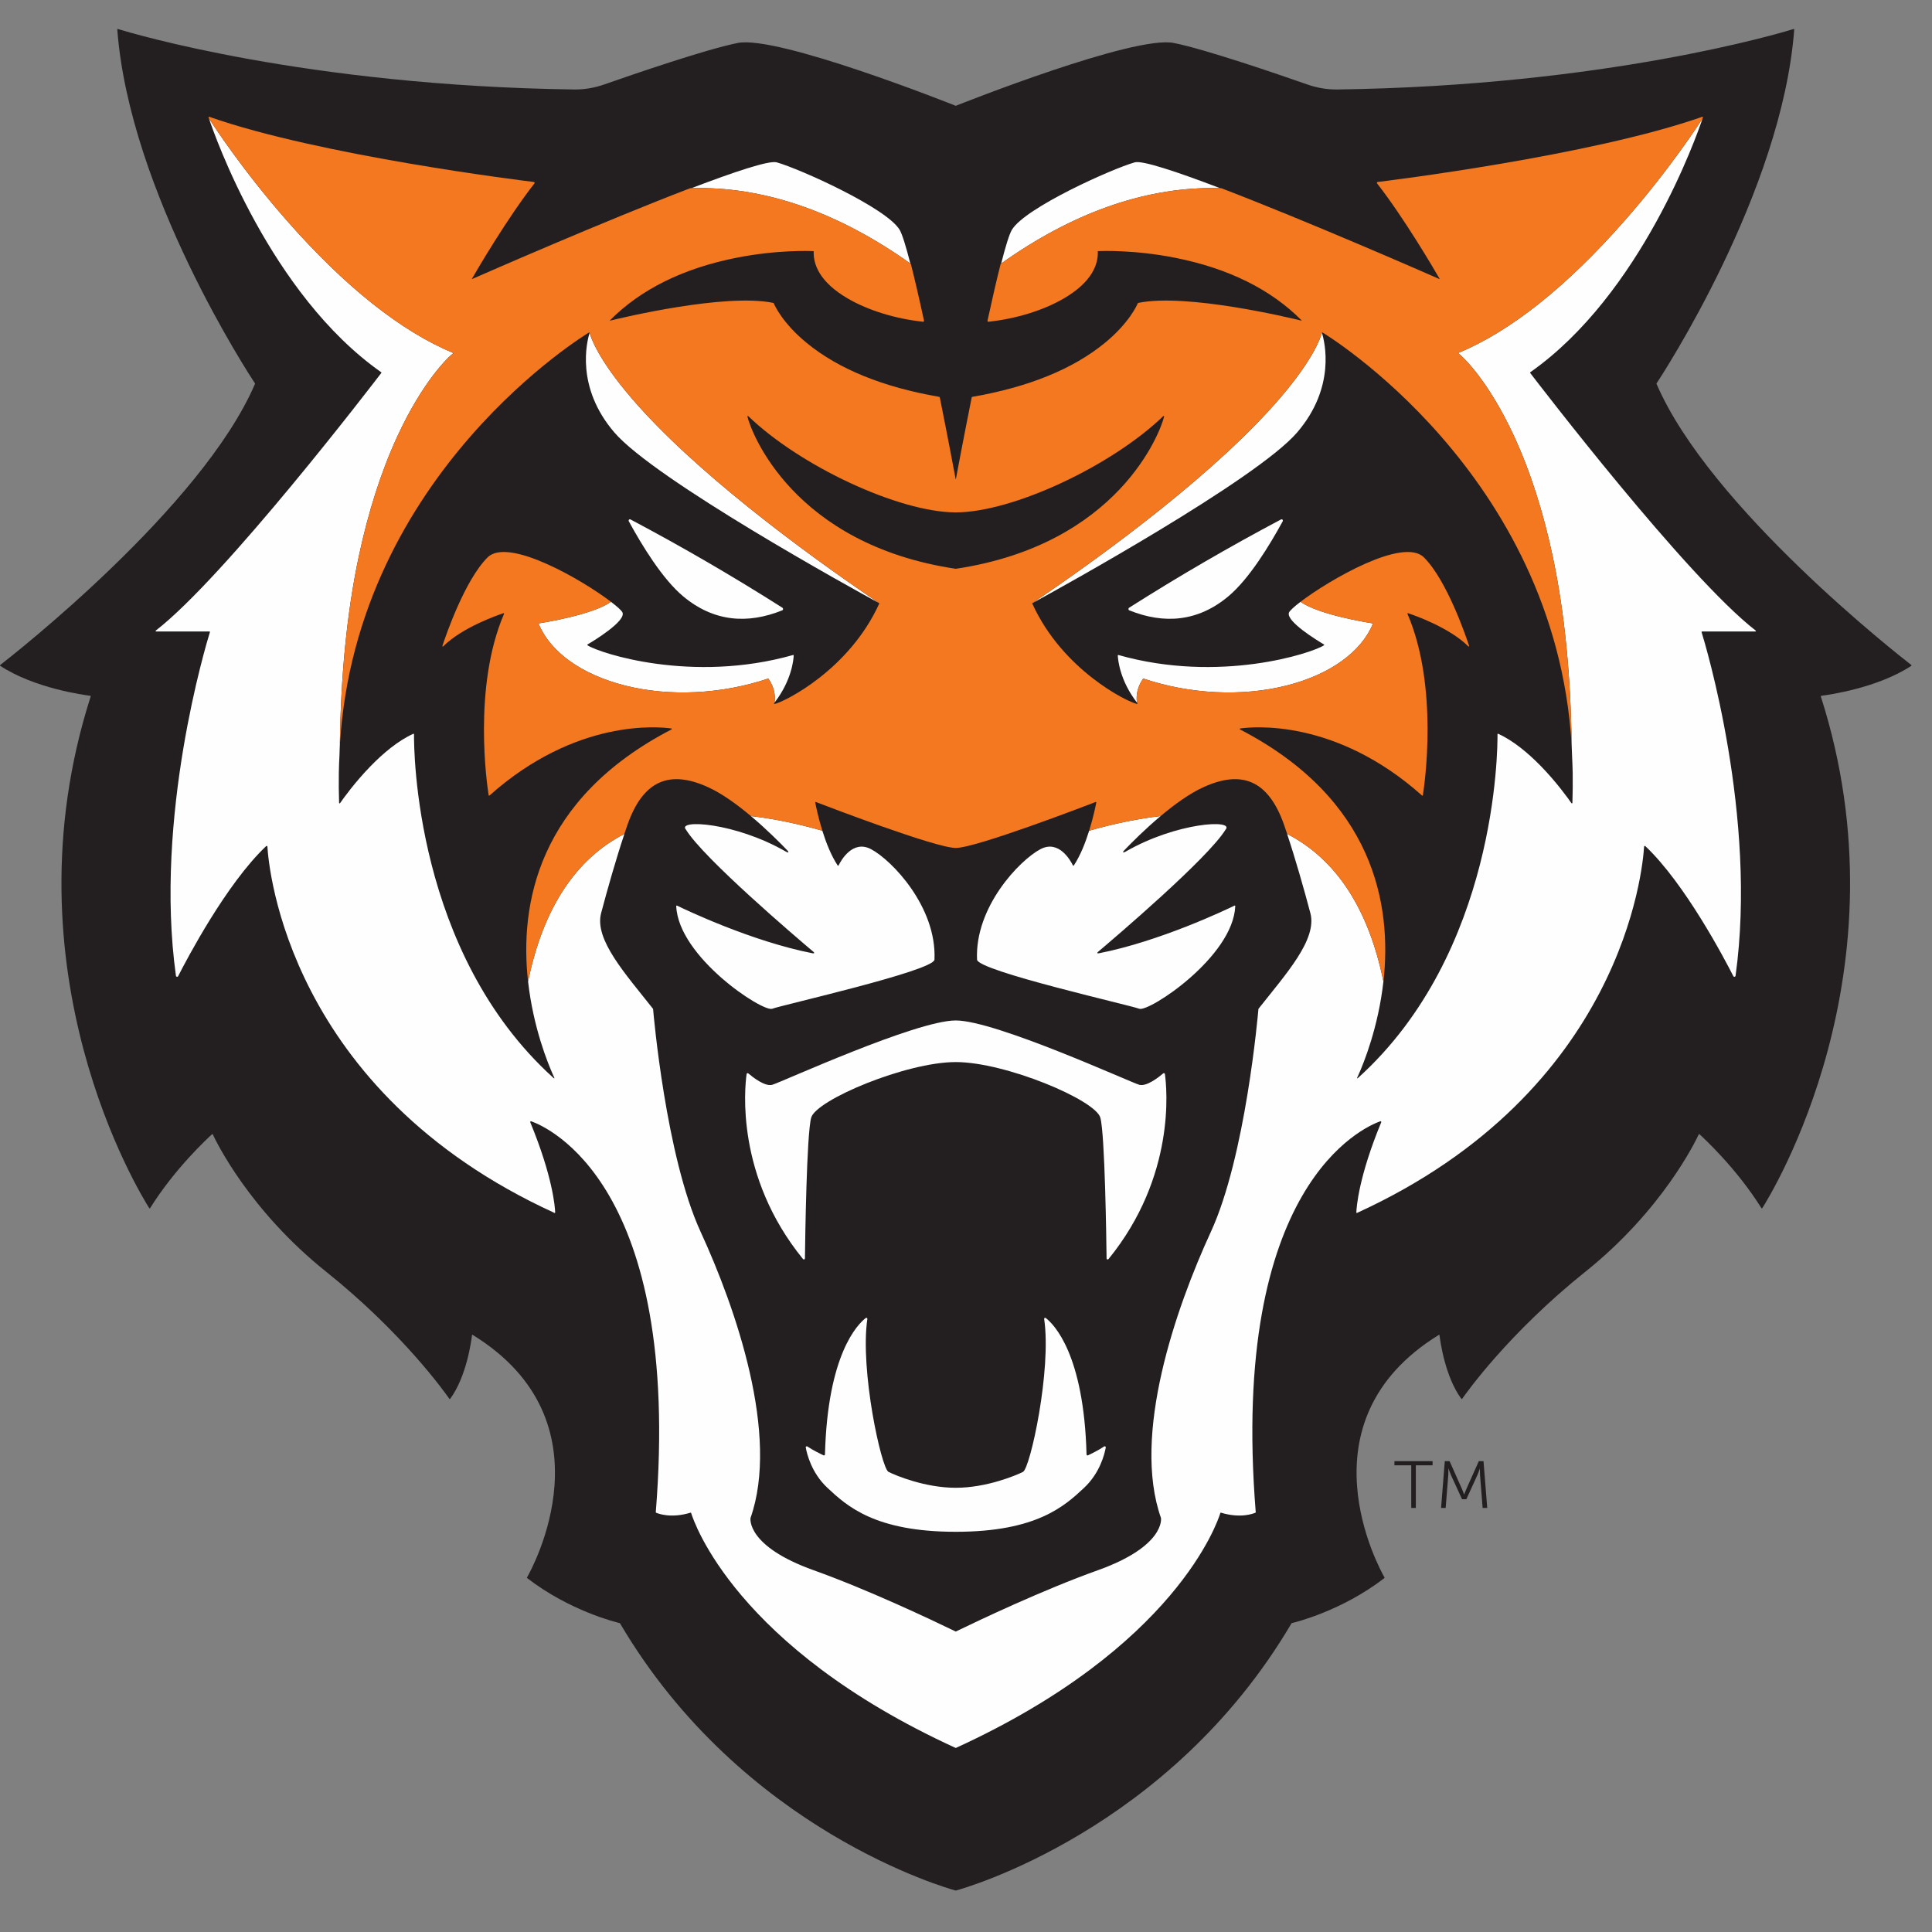 <?xml version="1.0" encoding="UTF-8"?>
<svg width="200px" height="200px" viewBox="0 0 200 200" version="1.1" xmlns="http://www.w3.org/2000/svg" xmlns:xlink="http://www.w3.org/1999/xlink">
    <rect x="0" y="0" width="200" height="200" fill="#808080" stroke="none"/>
    <!-- Generator: Sketch 56.3 (81716) - https://sketch.com -->
    <title>idaho-st</title>
    <desc>Created with Sketch.</desc>
    <g id="idaho-st" stroke="none" stroke-width="1" fill="none" fill-rule="evenodd">
        <g id="idaho-st_BGL">
            <g id="Group-13" transform="translate(0, 3)">
                <path d="M188.532,69.027 C189.14,68.952 194.301,68.263 197.853,65.929 C197.883,65.906 197.888,65.865 197.86,65.842 C196.665,64.916 176.994,49.552 171.483,36.737 C171.476,36.722 171.476,36.704 171.486,36.688 C171.981,35.942 184.471,16.911 185.737,0.06 C185.742,0.022 185.709,-0.009 185.673,0.004 C184.399,0.396 166.217,5.878 138.458,6.263 C137.396,6.278 136.342,6.098 135.342,5.747 C132.163,4.634 124.765,2.098 121.517,1.45 C117.394,0.624 99.578,7.701 98.958,7.947 L98.953,7.947 C98.95,7.947 98.942,7.942 98.94,7.942 C98.937,7.942 98.929,7.947 98.927,7.947 L98.922,7.947 C98.304,7.701 80.486,0.624 76.363,1.45 C73.114,2.098 65.717,4.634 62.537,5.747 C61.537,6.098 60.483,6.278 59.422,6.263 C31.663,5.878 13.481,0.396 12.206,0.004 C12.171,-0.009 12.14,0.022 12.142,0.06 C13.409,16.911 25.899,35.942 26.394,36.688 C26.404,36.704 26.404,36.722 26.399,36.737 C20.886,49.552 1.214,64.916 0.019,65.842 C-0.009,65.865 -0.004,65.906 0.027,65.929 C3.578,68.263 8.742,68.952 9.35,69.027 C9.381,69.029 9.399,69.063 9.388,69.096 C0.281,97.524 14.54,120.634 15.45,122.065 C15.471,122.098 15.517,122.098 15.54,122.065 C18.078,117.988 21.499,114.824 21.95,114.414 C21.978,114.391 22.014,114.398 22.029,114.432 C22.368,115.163 25.801,122.281 33.755,128.642 C41.678,134.981 46.05,141.132 46.517,141.804 C46.537,141.837 46.581,141.834 46.604,141.804 C48.299,139.491 48.788,135.834 48.858,135.234 C48.863,135.193 48.906,135.173 48.942,135.193 C63.529,144.181 55.04,159.455 54.555,160.298 C54.542,160.322 54.55,160.35 54.571,160.365 C59.006,163.778 63.801,164.942 64.155,165.024 C64.168,165.027 64.181,165.037 64.186,165.05 C76.842,186.547 98.186,192.506 98.912,192.704 L98.912,192.709 C98.914,192.709 98.917,192.709 98.922,192.709 C98.922,192.709 98.924,192.709 98.924,192.706 C98.927,192.709 98.929,192.709 98.929,192.709 C98.935,192.709 98.937,192.709 98.94,192.709 L98.94,192.704 L98.94,192.704 L98.942,192.704 L98.942,192.709 C98.945,192.709 98.947,192.709 98.95,192.709 C98.95,192.709 98.955,192.709 98.955,192.706 C98.955,192.709 98.958,192.709 98.96,192.709 C98.963,192.709 98.965,192.709 98.968,192.709 L98.968,192.704 C99.696,192.506 121.037,186.547 133.694,165.05 C133.699,165.037 133.712,165.027 133.724,165.024 C134.078,164.942 138.873,163.778 143.309,160.365 C143.329,160.35 143.34,160.322 143.324,160.298 C142.842,159.455 134.35,144.181 148.94,135.193 C148.973,135.173 149.019,135.193 149.022,135.234 C149.094,135.834 149.583,139.491 151.276,141.804 C151.299,141.834 151.342,141.837 151.363,141.804 C151.832,141.132 156.204,134.981 164.124,128.642 C172.078,122.281 175.512,115.163 175.853,114.432 C175.868,114.398 175.901,114.391 175.929,114.414 C176.381,114.824 179.801,117.988 182.34,122.065 C182.363,122.098 182.409,122.098 182.432,122.065 C183.34,120.634 197.599,97.524 188.491,69.096 C188.481,69.063 188.499,69.029 188.532,69.027" id="Fill-1" fill="#231F20"></path>
                <path d="M80.999,59.915 C75.86,56.651 70.609,53.599 65.265,50.771 C65.15,50.709 65.029,50.848 65.096,50.968 C66.447,53.44 68.568,56.938 70.737,58.745 C73.868,61.356 77.365,61.64 80.981,60.181 C81.083,60.138 81.096,59.976 80.999,59.915 M120.417,108.117 C119.986,108.486 118.701,109.509 117.935,109.297 C117.006,109.035 103.068,102.638 98.942,102.638 L98.94,102.638 C94.812,102.638 80.876,109.035 79.945,109.297 C79.181,109.509 77.894,108.486 77.463,108.117 C77.399,108.063 77.299,108.099 77.288,108.186 C77.086,109.625 76.142,118.768 83.129,127.338 C83.194,127.417 83.324,127.379 83.327,127.276 C83.35,125.32 83.501,114.353 83.976,112.692 C84.499,110.863 93.799,106.945 98.94,106.945 L98.942,106.945 C104.081,106.945 113.381,110.863 113.904,112.692 C114.381,114.353 114.529,125.32 114.553,127.276 C114.555,127.379 114.686,127.417 114.753,127.338 C121.737,118.768 120.794,109.625 120.591,108.186 C120.581,108.099 120.481,108.063 120.417,108.117 M114.296,146.74 C113.76,147.107 112.955,147.502 112.627,147.656 C112.558,147.689 112.478,147.635 112.478,147.558 C112.206,137.179 109.096,134.089 108.258,133.44 C108.183,133.381 108.078,133.445 108.091,133.54 C108.871,138.807 106.647,148.997 105.901,149.368 C105.142,149.751 102.104,151.015 98.942,151.015 L98.94,151.015 C95.776,151.015 92.737,149.751 91.978,149.368 C91.232,148.997 89.012,138.807 89.788,133.54 C89.804,133.445 89.699,133.381 89.622,133.44 C88.783,134.089 85.673,137.179 85.401,147.558 C85.401,147.635 85.322,147.689 85.253,147.656 C84.924,147.502 84.119,147.107 83.583,146.74 C83.504,146.684 83.396,146.745 83.412,146.843 C83.535,147.533 84.014,149.481 85.65,151.015 C87.676,152.912 90.588,155.571 98.94,155.571 L98.942,155.571 C107.291,155.571 110.204,152.912 112.229,151.015 C113.865,149.481 114.345,147.533 114.468,146.843 C114.486,146.745 114.378,146.684 114.296,146.74 M132.614,50.771 C127.271,53.599 122.022,56.651 116.881,59.915 C116.786,59.976 116.796,60.138 116.899,60.181 C120.514,61.64 124.012,61.356 127.142,58.745 C129.312,56.938 131.432,53.44 132.783,50.968 C132.85,50.848 132.729,50.709 132.614,50.771" id="Fill-3" fill="#FEFEFE"></path>
                <path d="M94.239,24.28 C93.785,22.506 93.393,21.216 93.118,20.77 C91.726,18.506 82.849,14.501 80.408,13.806 C79.626,13.583 76.057,14.77 71.585,16.477 C71.846,16.47 72.105,16.465 72.367,16.465 C79.587,16.465 86.941,19.093 94.239,24.28 L94.239,24.28 Z M63.59,41.757 C67.78,46.649 88.275,57.954 90.993,59.429 L90.995,59.429 L90.993,59.429 C90.993,59.429 90.993,59.429 90.993,59.429 C90.99,59.429 90.99,59.426 90.987,59.426 C82.893,53.952 71.775,45.69 65.336,38.17 C61.898,34.152 61.164,31.934 61.036,31.449 L61.034,31.452 C61.034,31.452 61.036,31.452 61.036,31.452 C60.741,32.395 59.575,37.075 63.59,41.757 L63.59,41.757 Z M84.128,95.685 C77.793,94.447 70.913,91.154 70.085,90.749 C70.046,90.731 70,90.759 70.003,90.801 C70.226,96.067 78.962,101.798 79.939,101.426 C80.931,101.047 96.605,97.513 96.736,96.347 C96.985,90.89 92.318,86.042 90.175,84.908 C88.254,83.888 87.041,86.113 86.811,86.585 C86.793,86.624 86.739,86.626 86.716,86.593 C86.034,85.562 85.508,84.211 85.128,82.993 L85.105,82.988 C82.513,82.249 80.031,81.744 77.734,81.48 C79.362,82.847 80.762,84.259 81.477,85.003 C81.746,85.285 81.575,85.285 81.375,85.17 C76.077,82.108 70.036,81.795 71.011,82.885 C72.846,85.87 82.49,94.083 84.205,95.531 C84.372,95.672 84.241,95.706 84.128,95.685 L84.128,95.685 Z M64.698,67.967 C69.305,69.134 74.726,68.865 79.526,67.242 L79.567,67.293 C79.569,67.298 79.575,67.303 79.577,67.308 C80.09,68.052 80.3,68.906 80.18,69.731 C81.969,67.424 82.149,65.254 82.164,64.854 C82.167,64.818 82.134,64.795 82.1,64.806 C71.634,67.77 62.082,64.616 60.836,63.811 C60.795,63.785 60.777,63.742 60.818,63.716 C61.485,63.324 64.787,61.313 64.444,60.416 C64.375,60.231 63.934,59.821 63.249,59.301 L63.239,59.308 C61.298,60.657 56.29,61.452 55.741,61.536 C56.941,64.485 60.2,66.829 64.698,67.967 L64.698,67.967 Z M181.749,62.277 C174.567,56.716 159.167,36.603 158.4,35.603 C158.385,35.58 158.393,35.552 158.416,35.534 C169.923,27.442 175.675,10.977 176.252,9.254 C175.869,9.854 172.834,14.544 168.185,19.836 C162.167,26.685 156.364,31.301 150.934,33.552 C151.441,33.913 154.072,36.401 156.726,42.134 C158.4,45.754 159.752,49.957 160.741,54.621 C161.975,60.436 162.608,66.99 162.695,74.095 C162.716,74.429 162.718,74.775 162.734,75.113 C162.762,75.747 162.795,76.375 162.805,77.024 C162.818,78.034 162.811,79.062 162.775,80.113 C162.775,80.139 162.757,80.157 162.736,80.165 C162.728,80.167 162.721,80.159 162.713,80.157 C162.7,80.157 162.687,80.159 162.68,80.149 C162.68,80.147 162.677,80.149 162.677,80.147 C162.349,79.672 161.141,77.98 159.503,76.298 L159.498,76.295 C158.223,74.988 156.685,73.685 155.095,72.962 C155.08,72.954 155.062,72.957 155.046,72.967 C155.031,72.977 155.021,72.993 155.021,73.013 C155.034,74.518 154.977,95.588 140.585,108.585 C140.554,108.611 140.521,108.634 140.5,108.629 C140.48,108.626 140.477,108.598 140.511,108.524 C140.539,108.47 140.567,108.403 140.603,108.326 C140.605,108.318 140.608,108.311 140.613,108.303 C141.169,107.067 142.68,103.357 143.211,98.601 L143.19,98.503 C141.646,91.036 138.3,85.929 133.241,83.326 C134.095,85.893 134.99,89.031 135.654,91.544 C136.354,94.272 133.157,97.783 130.282,101.426 C130.275,101.436 130.272,101.442 130.272,101.454 C130.228,101.957 128.949,116.693 125.354,124.506 C121.698,132.449 117.159,145.557 120.182,154.134 C120.185,154.136 120.185,154.136 120.185,154.139 C120.195,154.201 120.616,157.062 113.631,159.557 C108.013,161.567 101.428,164.69 98.967,165.885 L98.967,165.888 L98.962,165.888 C98.957,165.89 98.952,165.89 98.946,165.888 L98.941,165.888 L98.941,165.885 L98.939,165.885 L98.939,165.885 L98.939,165.888 L98.934,165.888 C98.926,165.89 98.921,165.89 98.916,165.888 L98.911,165.888 L98.911,165.885 C96.449,164.69 89.864,161.567 84.246,159.557 C77.264,157.062 77.682,154.201 77.693,154.139 C77.693,154.136 77.695,154.136 77.695,154.134 C80.718,145.557 76.18,132.449 72.523,124.506 C68.931,116.693 67.649,101.957 67.608,101.454 C67.605,101.442 67.603,101.436 67.595,101.426 C64.721,97.783 61.523,94.272 62.223,91.544 C62.887,89.031 63.782,85.893 64.639,83.326 C59.58,85.929 56.231,91.036 54.687,98.503 L54.667,98.601 C55.198,103.357 56.708,107.067 57.264,108.303 L57.275,108.326 C57.311,108.403 57.341,108.47 57.367,108.524 C57.4,108.598 57.398,108.626 57.38,108.629 C57.359,108.634 57.323,108.611 57.293,108.585 C42.903,95.588 42.844,74.518 42.859,73.013 C42.859,72.993 42.849,72.977 42.831,72.967 C42.816,72.957 42.798,72.954 42.782,72.962 C41.193,73.685 39.654,74.988 38.38,76.295 C38.38,76.295 38.377,76.298 38.377,76.298 C36.736,77.98 35.528,79.672 35.2,80.147 L35.2,80.149 C35.193,80.159 35.177,80.157 35.167,80.157 C35.157,80.159 35.152,80.167 35.141,80.165 C35.121,80.157 35.105,80.139 35.103,80.113 C35.069,79.062 35.059,78.034 35.075,77.024 C35.082,76.375 35.116,75.747 35.146,75.113 C35.159,74.775 35.162,74.429 35.182,74.095 C35.272,66.99 35.905,60.436 37.136,54.621 C38.126,49.957 39.477,45.754 41.152,42.134 C43.805,36.401 46.439,33.913 46.944,33.552 C41.516,31.301 35.711,26.685 29.695,19.836 C25.044,14.544 22.011,9.854 21.626,9.254 C22.203,10.977 27.954,27.442 39.462,35.534 C39.485,35.552 39.495,35.58 39.477,35.603 C38.713,36.603 23.313,56.716 16.128,62.277 C16.087,62.311 16.113,62.37 16.164,62.37 L21.68,62.37 C21.716,62.37 21.744,62.401 21.731,62.434 C21.359,63.634 15.928,81.559 18.213,98.016 C18.228,98.131 18.39,98.159 18.441,98.054 C19.326,96.318 23.423,88.495 27.549,84.593 C27.598,84.547 27.68,84.577 27.682,84.644 C27.813,86.842 29.831,109.957 57.393,122.557 C57.431,122.572 57.472,122.549 57.472,122.511 C57.452,121.97 57.231,118.831 54.895,113.183 C54.869,113.118 54.926,113.052 54.99,113.075 C56.664,113.667 70.603,119.636 67.887,153.539 C67.885,153.562 67.893,153.583 67.913,153.593 C68.131,153.688 69.449,154.208 71.482,153.593 C71.508,153.585 71.539,153.595 71.546,153.624 C71.813,154.493 76.131,167.511 98.916,177.94 C98.921,177.94 98.928,177.94 98.934,177.94 C98.936,177.94 98.939,177.936 98.939,177.936 C98.941,177.936 98.941,177.94 98.944,177.94 C98.952,177.94 98.957,177.94 98.964,177.94 C121.746,167.511 126.067,154.493 126.331,153.624 C126.341,153.595 126.369,153.585 126.398,153.593 C128.428,154.208 129.749,153.688 129.964,153.593 C129.985,153.583 129.995,153.562 129.993,153.539 C127.275,119.636 141.213,113.667 142.887,113.075 C142.954,113.052 143.011,113.118 142.982,113.183 C140.646,118.831 140.428,121.97 140.408,122.511 C140.405,122.549 140.446,122.572 140.485,122.557 C168.046,109.957 170.064,86.842 170.195,84.644 C170.2,84.577 170.28,84.547 170.328,84.593 C174.454,88.495 178.552,96.318 179.436,98.054 C179.49,98.159 179.649,98.131 179.664,98.016 C181.952,81.559 176.518,63.634 176.146,62.434 C176.136,62.401 176.164,62.37 176.2,62.37 L181.716,62.37 C181.764,62.37 181.79,62.311 181.749,62.277 L181.749,62.277 Z M118.311,67.293 L118.352,67.242 C123.154,68.865 128.572,69.134 133.182,67.967 C137.677,66.829 140.936,64.485 142.136,61.536 C141.587,61.452 136.582,60.657 134.639,59.308 L134.628,59.301 C133.944,59.821 133.503,60.231 133.434,60.416 C133.093,61.313 136.393,63.324 137.059,63.716 C137.1,63.742 137.082,63.785 137.041,63.811 C135.795,64.616 126.244,67.77 115.777,64.806 C115.744,64.795 115.713,64.818 115.713,64.854 C115.731,65.254 115.908,67.424 117.698,69.731 C117.577,68.906 117.787,68.052 118.3,67.308 C118.305,67.303 118.308,67.298 118.311,67.293 L118.311,67.293 Z M106.885,59.429 L106.885,59.429 L106.885,59.429 L106.885,59.429 C109.603,57.954 130.098,46.649 134.287,41.757 C138.303,37.075 137.136,32.395 136.844,31.452 C136.844,31.452 136.844,31.452 136.844,31.452 L136.844,31.449 C136.713,31.934 135.982,34.152 132.541,38.17 C126.105,45.69 114.985,53.952 106.89,59.426 C106.89,59.426 106.887,59.429 106.885,59.429 L106.885,59.429 Z M126.293,16.477 C121.821,14.77 118.252,13.583 117.469,13.806 C115.028,14.501 106.152,18.506 104.762,20.77 C104.485,21.216 104.093,22.506 103.641,24.28 C110.936,19.093 118.29,16.465 125.513,16.465 C125.772,16.465 126.031,16.47 126.293,16.477 L126.293,16.477 Z M117.939,101.426 C118.918,101.798 127.654,96.067 127.875,90.801 C127.877,90.759 127.834,90.731 127.795,90.749 C126.967,91.154 120.085,94.447 113.749,95.685 C113.636,95.706 113.505,95.672 113.675,95.531 C115.387,94.083 125.034,85.87 126.867,82.885 C127.841,81.795 121.803,82.108 116.505,85.17 C116.305,85.285 116.131,85.285 116.403,85.003 C117.116,84.259 118.518,82.847 120.146,81.48 C117.846,81.744 115.367,82.249 112.772,82.988 L112.749,82.993 C112.369,84.211 111.846,85.562 111.162,86.593 C111.139,86.626 111.087,86.624 111.067,86.585 C110.839,86.113 109.623,83.888 107.703,84.908 C105.559,86.042 100.893,90.89 101.144,96.347 C101.272,97.513 116.946,101.047 117.939,101.426 L117.939,101.426 Z" id="Fill-5" fill="#FEFEFE"></path>
                <path d="M98.94,55.882 C82.102,53.359 77.753,41.738 77.373,40.125 C77.366,40.097 77.378,40.077 77.399,40.066 C77.399,40.066 77.396,40.064 77.396,40.064 L77.402,40.066 C77.417,40.059 77.44,40.059 77.458,40.077 C82.796,45.22 92.994,50.02 98.94,50.046 C104.886,50.02 115.084,45.22 120.422,40.077 C120.44,40.059 120.463,40.059 120.481,40.066 C120.481,40.066 120.481,40.064 120.484,40.064 C120.484,40.064 120.481,40.066 120.481,40.066 C120.502,40.077 120.514,40.097 120.507,40.125 C120.127,41.738 115.778,53.359 98.94,55.882 L98.94,55.882 Z M176.294,9.156 C176.276,9.107 176.232,9.087 176.186,9.102 C164.689,13.133 143.512,15.731 142.614,15.838 C142.584,15.843 142.555,15.864 142.543,15.895 C142.53,15.925 142.532,15.959 142.555,15.984 C145.378,19.61 148.448,24.854 149.032,25.869 C149.037,25.879 149.035,25.884 149.032,25.887 C149.025,25.895 149.019,25.892 149.017,25.889 C147.643,25.284 135.317,19.884 126.419,16.479 L126.407,16.477 C126.107,16.469 125.809,16.464 125.512,16.464 C118.278,16.464 110.909,19.1 103.599,24.307 L103.589,24.313 L103.586,24.328 C103.202,25.838 102.743,27.813 102.227,30.195 C102.222,30.223 102.23,30.254 102.25,30.277 C102.268,30.3 102.302,30.31 102.327,30.307 C105.135,30.01 107.948,29.148 110.045,27.943 C113.119,26.179 113.699,24.287 113.645,23.013 C113.645,23.01 113.645,23 113.65,23 C114.025,22.979 117.427,22.846 121.661,23.687 C127.161,24.779 131.561,26.956 134.74,30.164 C134.748,30.172 134.745,30.179 134.743,30.184 C134.74,30.187 134.732,30.192 134.727,30.192 C133.522,29.897 122.827,27.333 117.843,28.354 C117.809,28.359 117.786,28.377 117.776,28.407 C117.691,28.61 116.881,30.446 114.353,32.515 C111.063,35.207 106.458,37.079 100.663,38.079 C100.625,38.087 100.596,38.115 100.589,38.151 C99.74,42.387 99.078,45.92 98.953,46.587 C98.953,46.589 98.953,46.595 98.948,46.597 L98.935,46.597 C98.927,46.595 98.927,46.589 98.927,46.587 C98.802,45.92 98.14,42.387 97.291,38.151 C97.284,38.115 97.255,38.087 97.217,38.079 C91.422,37.079 86.817,35.207 83.527,32.515 C80.999,30.446 80.189,28.61 80.104,28.407 C80.094,28.377 80.071,28.359 80.037,28.354 C75.053,27.333 64.358,29.897 63.153,30.192 C63.148,30.192 63.14,30.187 63.137,30.184 C63.135,30.179 63.132,30.172 63.14,30.164 C66.319,26.956 70.719,24.779 76.219,23.687 C80.453,22.846 83.855,22.979 84.23,23 C84.235,23 84.235,23.01 84.235,23.013 C84.181,24.287 84.761,26.179 87.835,27.943 C89.932,29.148 92.745,30.01 95.553,30.307 C95.578,30.31 95.612,30.3 95.63,30.277 C95.65,30.254 95.661,30.223 95.653,30.195 C95.137,27.813 94.678,25.838 94.294,24.328 L94.291,24.313 L94.281,24.307 C86.971,19.1 79.602,16.464 72.368,16.464 C72.071,16.464 71.773,16.469 71.473,16.477 L71.461,16.479 C62.563,19.884 50.24,25.284 48.863,25.889 C48.861,25.892 48.855,25.895 48.848,25.887 C48.845,25.884 48.843,25.879 48.848,25.869 C49.432,24.854 52.502,19.61 55.325,15.984 C55.348,15.959 55.35,15.925 55.337,15.895 C55.325,15.864 55.296,15.843 55.266,15.838 C54.371,15.731 33.191,13.133 21.694,9.102 C21.648,9.087 21.604,9.107 21.586,9.156 L21.578,9.174 L21.589,9.192 C21.617,9.238 24.74,14.195 29.696,19.836 C35.712,26.687 41.514,31.3 46.948,33.554 C46.44,33.915 43.807,36.4 41.155,42.133 C39.478,45.754 38.127,49.956 37.137,54.623 C35.907,60.436 35.273,66.989 35.184,74.097 L35.184,74.097 C36.896,45.848 60.935,31.443 60.966,31.425 C60.996,31.41 61.027,31.425 61.037,31.451 C61.037,31.451 61.037,31.451 61.037,31.451 C61.04,31.451 61.04,31.454 61.04,31.456 C61.171,31.948 61.909,34.161 65.34,38.169 C71.776,45.689 82.894,53.948 90.989,59.423 C90.989,59.423 90.991,59.425 90.994,59.425 C90.994,59.425 90.994,59.428 90.994,59.428 C90.996,59.428 90.996,59.428 90.996,59.428 L90.996,59.428 L90.996,59.431 C91.019,59.443 91.025,59.469 91.012,59.495 C87.896,66.351 81.222,69.646 80.189,69.872 C80.137,69.882 80.112,69.823 80.143,69.784 C80.158,69.766 80.168,69.748 80.184,69.731 C80.302,68.907 80.091,68.051 79.581,67.31 C79.576,67.305 79.573,67.297 79.568,67.292 L79.53,67.241 C74.727,68.864 69.309,69.133 64.699,67.966 C60.204,66.828 56.945,64.484 55.745,61.536 C56.294,61.451 61.299,60.656 63.243,59.307 L63.253,59.3 C60.266,57.028 52.602,52.572 50.471,54.705 C48.122,57.054 46.176,62.715 45.799,63.859 C45.781,63.913 45.843,63.948 45.884,63.907 C47.845,61.959 51.45,60.7 52.114,60.479 C52.158,60.466 52.194,60.51 52.176,60.551 C48.93,68.1 50.414,78.248 50.586,79.323 C50.591,79.364 50.643,79.379 50.673,79.351 C59.648,71.343 68.261,72.231 69.507,72.413 C69.558,72.418 69.561,72.487 69.514,72.51 C55.65,79.7 53.771,90.643 54.666,98.623 L54.691,98.502 C56.232,91.038 59.578,85.933 64.635,83.328 C64.743,83.005 64.85,82.687 64.955,82.384 C66.596,77.718 69.371,76.707 73.273,78.477 C74.735,79.136 76.319,80.292 77.732,81.479 C80.032,81.743 82.514,82.251 85.109,82.987 L85.13,82.995 C84.699,81.615 84.458,80.418 84.396,80.082 C84.386,80.041 84.427,80.01 84.466,80.025 C85.581,80.454 96.804,84.761 98.927,84.779 L98.94,84.779 L98.953,84.779 C101.076,84.761 112.299,80.454 113.414,80.025 C113.453,80.01 113.494,80.041 113.486,80.082 C113.422,80.418 113.181,81.615 112.75,82.995 L112.771,82.987 C115.366,82.251 117.848,81.743 120.148,81.479 C121.561,80.292 123.145,79.136 124.607,78.477 C128.509,76.707 131.284,77.718 132.925,82.384 C133.03,82.687 133.137,83.005 133.245,83.328 C138.302,85.933 141.648,91.038 143.189,98.502 L143.214,98.623 C144.109,90.643 142.23,79.7 128.366,72.51 C128.319,72.487 128.322,72.418 128.373,72.413 C129.619,72.231 138.232,71.343 147.207,79.351 C147.237,79.379 147.289,79.364 147.294,79.323 C147.466,78.248 148.95,68.1 145.704,60.551 C145.686,60.51 145.722,60.466 145.766,60.479 C146.43,60.7 150.035,61.959 151.996,63.907 C152.037,63.948 152.099,63.913 152.081,63.859 C151.704,62.715 149.758,57.054 147.409,54.705 C145.278,52.572 137.614,57.028 134.627,59.3 L134.637,59.307 C136.581,60.656 141.589,61.451 142.135,61.536 C140.935,64.484 137.676,66.828 133.181,67.966 C128.571,69.133 123.153,68.864 118.35,67.241 L118.312,67.292 C118.307,67.297 118.304,67.305 118.299,67.31 C117.789,68.051 117.578,68.907 117.696,69.731 C117.712,69.748 117.725,69.766 117.737,69.784 C117.768,69.823 117.743,69.882 117.691,69.872 C116.658,69.646 109.984,66.351 106.868,59.495 C106.855,59.469 106.861,59.443 106.884,59.431 L106.884,59.428 L106.884,59.428 C106.884,59.428 106.884,59.428 106.886,59.428 C106.886,59.428 106.886,59.425 106.886,59.425 C106.889,59.425 106.891,59.423 106.891,59.423 C114.986,53.948 126.104,45.689 132.54,38.169 C135.971,34.161 136.709,31.948 136.84,31.456 C136.84,31.454 136.843,31.451 136.843,31.451 L136.843,31.451 C136.853,31.425 136.884,31.41 136.914,31.425 C136.945,31.443 160.984,45.848 162.696,74.097 L162.696,74.097 C162.607,66.989 161.973,60.436 160.743,54.623 C159.753,49.956 158.402,45.754 156.727,42.133 C154.073,36.4 151.44,33.915 150.932,33.554 C156.366,31.3 162.168,26.687 168.184,19.836 C173.14,14.195 176.263,9.238 176.291,9.192 L176.302,9.174 L176.294,9.156 Z" id="Fill-7" fill="#F37820"></path>
                <polygon id="Fill-9" fill="#231F20" points="146.092 148.688 144.351 148.688 144.351 148.259 148.302 148.259 148.302 148.688 146.566 148.688 146.566 153.101 146.092 153.101"></polygon>
                <path d="M149.565,148.259 L150.06,148.259 L151.326,151.103 C151.437,151.352 151.562,151.695 151.562,151.695 L151.575,151.695 C151.575,151.695 151.706,151.352 151.816,151.103 L153.085,148.259 L153.573,148.259 L153.957,153.101 L153.483,153.101 L153.214,149.713 C153.196,149.452 153.201,149.039 153.201,149.039 L153.188,149.039 C153.188,149.039 153.042,149.465 152.932,149.713 L151.796,152.198 L151.349,152.198 L150.211,149.713 C150.101,149.472 149.949,149.024 149.949,149.024 L149.937,149.024 C149.937,149.024 149.944,149.452 149.924,149.713 L149.655,153.101 L149.18,153.101 L149.565,148.259 Z" id="Fill-11" fill="#231F20"></path>
            </g>
        </g>
    </g>
</svg>